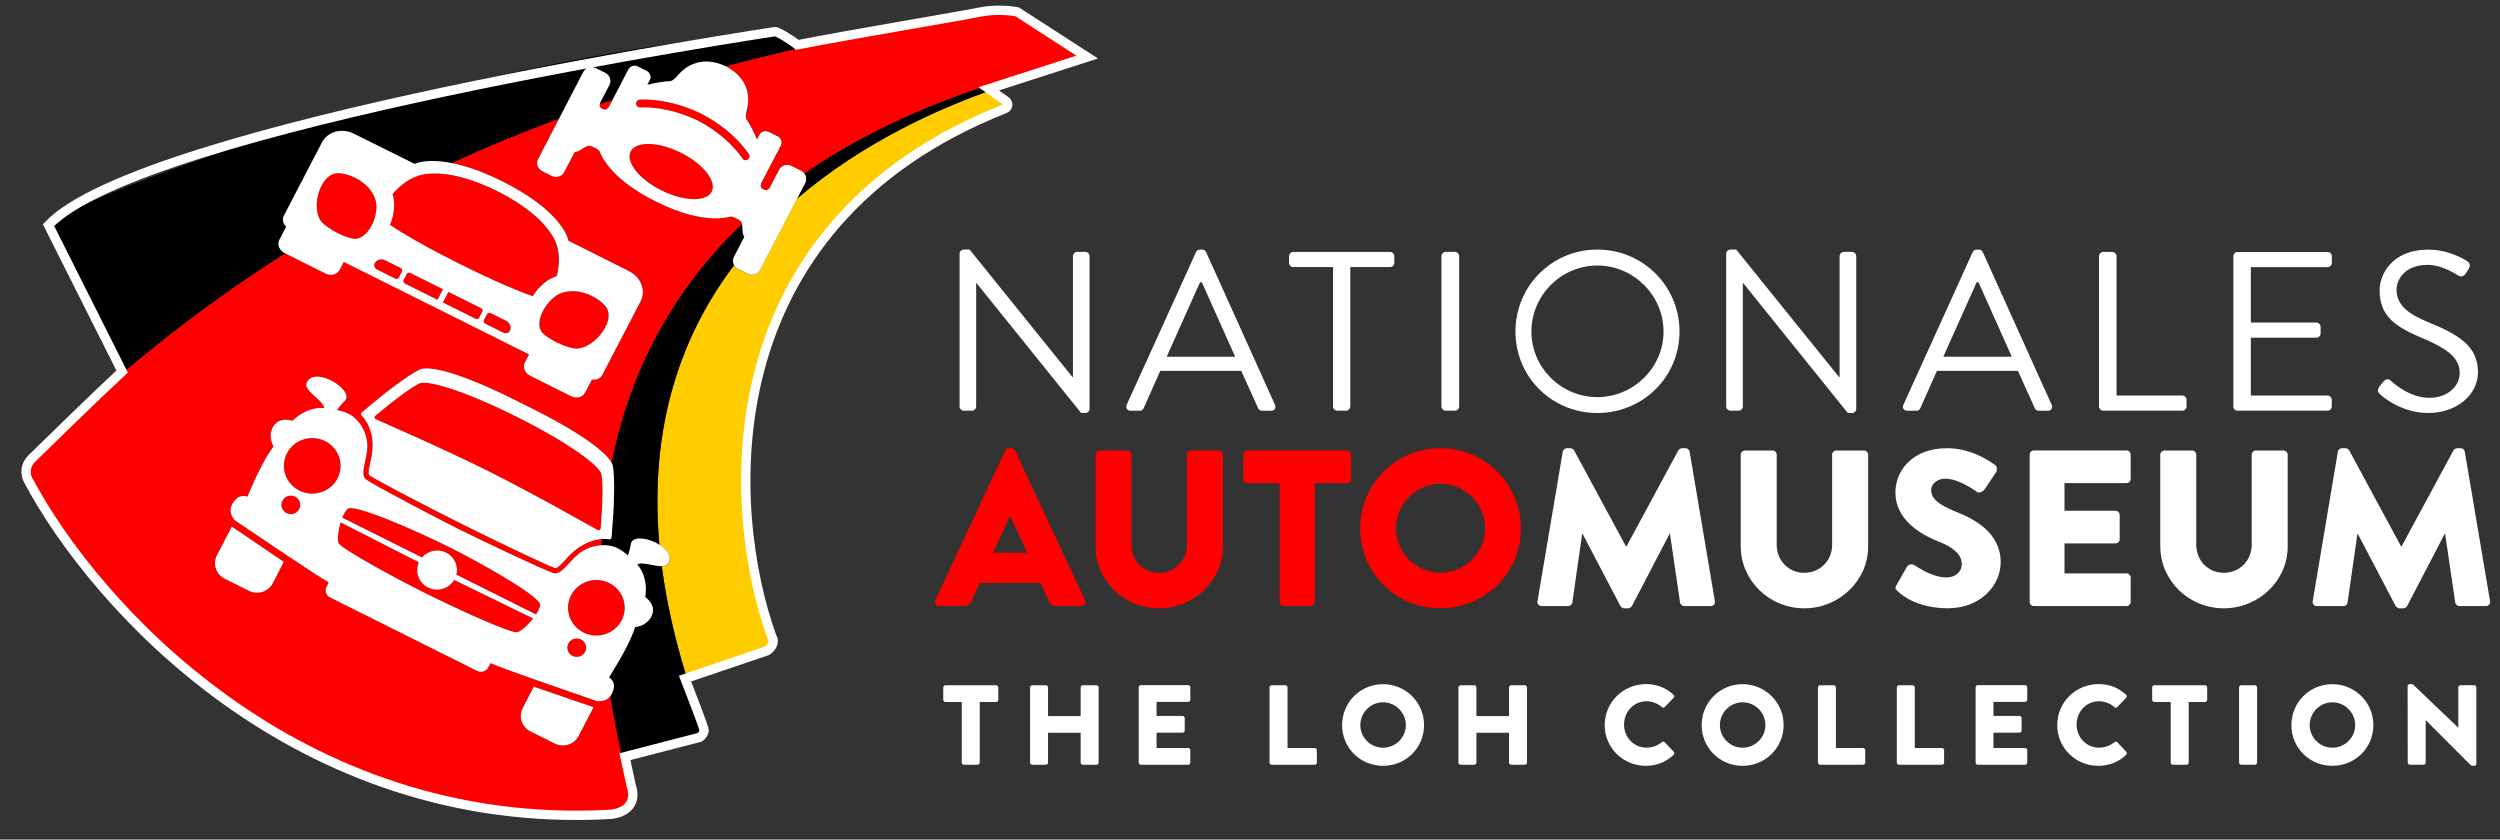 <svg width="268" height="90" viewBox="0 0 268 90" fill="none" xmlns="http://www.w3.org/2000/svg">
<rect x="0" y="0" width="268" height="90" fill="#333333" stroke="none"/>
<path d="M258.109 81.747C258.109 81.87 258.22 81.98 258.343 81.98H259.801C259.938 81.98 260.036 81.87 260.036 81.747V77.208H260.049L264.878 82.038C264.904 82.064 265.002 82.097 265.034 82.097H265.23C265.353 82.097 265.464 81.999 265.464 81.876V73.686C265.464 73.563 265.353 73.453 265.23 73.453H263.765C263.629 73.453 263.531 73.563 263.531 73.686V78.005H263.518L258.636 73.337H258.33C258.207 73.337 258.096 73.434 258.096 73.557L258.109 81.747ZM247.597 77.733C247.597 76.393 248.697 75.286 250.032 75.286C251.379 75.286 252.479 76.393 252.479 77.733C252.479 79.06 251.379 80.154 250.032 80.154C248.697 80.154 247.597 79.06 247.597 77.733ZM245.638 77.733C245.638 80.167 247.584 82.097 250.025 82.097C252.473 82.097 254.425 80.161 254.425 77.733C254.425 75.299 252.466 73.343 250.025 73.343C247.584 73.343 245.638 75.299 245.638 77.733ZM240.028 81.747C240.028 81.87 240.138 81.98 240.262 81.98H241.727C241.85 81.98 241.961 81.87 241.961 81.747V73.693C241.961 73.57 241.85 73.46 241.727 73.46H240.262C240.138 73.46 240.028 73.57 240.028 73.693V81.747ZM232.686 81.747C232.686 81.87 232.796 81.98 232.92 81.98H234.391C234.515 81.98 234.625 81.87 234.625 81.747V75.253H236.376C236.513 75.253 236.611 75.143 236.611 75.02V73.693C236.611 73.57 236.513 73.46 236.376 73.46H230.948C230.811 73.46 230.714 73.57 230.714 73.693V75.02C230.714 75.143 230.811 75.253 230.948 75.253H232.699V81.747H232.686ZM220.534 77.733C220.534 80.167 222.506 82.097 224.947 82.097C226.034 82.097 227.088 81.721 227.921 80.918C228.006 80.834 228.019 80.672 227.934 80.588L226.978 79.578C226.906 79.494 226.743 79.494 226.659 79.565C226.216 79.941 225.598 80.148 225.018 80.148C223.639 80.148 222.61 79.028 222.61 77.681C222.61 76.315 223.626 75.175 225.005 75.175C225.604 75.175 226.203 75.396 226.659 75.797C226.743 75.881 226.88 75.881 226.965 75.797L227.921 74.813C228.019 74.716 228.019 74.567 227.908 74.47C227.075 73.719 226.171 73.337 224.947 73.337C222.5 73.343 220.534 75.299 220.534 77.733ZM211.786 81.747C211.786 81.87 211.884 81.98 212.02 81.98H217.084C217.221 81.98 217.319 81.87 217.319 81.747V80.42C217.319 80.297 217.221 80.187 217.084 80.187H213.7V78.542H216.485C216.609 78.542 216.72 78.445 216.72 78.309V76.982C216.72 76.859 216.609 76.749 216.485 76.749H213.7V75.24H217.084C217.221 75.24 217.319 75.13 217.319 75.007V73.68C217.319 73.557 217.221 73.447 217.084 73.447H212.02C211.884 73.447 211.786 73.557 211.786 73.68V81.747ZM203.338 81.747C203.338 81.87 203.435 81.98 203.572 81.98H208.174C208.31 81.98 208.408 81.87 208.408 81.747V80.42C208.408 80.297 208.31 80.187 208.174 80.187H205.264V73.693C205.264 73.57 205.154 73.46 205.03 73.46H203.572C203.435 73.46 203.338 73.57 203.338 73.693V81.747ZM194.889 81.747C194.889 81.87 194.987 81.98 195.124 81.98H199.719C199.855 81.98 199.953 81.87 199.953 81.747V80.42C199.953 80.297 199.855 80.187 199.719 80.187H196.809V73.693C196.809 73.57 196.699 73.46 196.575 73.46H195.117C194.98 73.46 194.883 73.57 194.883 73.693V81.747H194.889ZM184.371 77.733C184.371 76.393 185.471 75.286 186.805 75.286C188.153 75.286 189.253 76.393 189.253 77.733C189.253 79.06 188.153 80.154 186.805 80.154C185.471 80.154 184.371 79.06 184.371 77.733ZM182.418 77.733C182.418 80.167 184.365 82.097 186.805 82.097C189.246 82.097 191.205 80.161 191.205 77.733C191.205 75.299 189.246 73.343 186.805 73.343C184.365 73.343 182.418 75.299 182.418 77.733ZM172.024 77.733C172.024 80.167 173.99 82.097 176.437 82.097C177.524 82.097 178.578 81.721 179.411 80.918C179.496 80.834 179.509 80.672 179.424 80.588L178.468 79.578C178.396 79.494 178.233 79.494 178.149 79.565C177.706 79.941 177.081 80.148 176.508 80.148C175.129 80.148 174.1 79.028 174.1 77.681C174.1 76.315 175.116 75.175 176.495 75.175C177.094 75.175 177.693 75.396 178.149 75.797C178.233 75.881 178.37 75.881 178.455 75.797L179.405 74.813C179.503 74.716 179.503 74.567 179.392 74.47C178.559 73.719 177.654 73.337 176.43 73.337C173.99 73.343 172.024 75.299 172.024 77.733ZM156.344 81.747C156.344 81.87 156.455 81.98 156.579 81.98H158.037C158.173 81.98 158.271 81.87 158.271 81.747V78.549H161.766V81.747C161.766 81.87 161.864 81.98 162 81.98H163.458C163.582 81.98 163.693 81.87 163.693 81.747V73.693C163.693 73.57 163.582 73.46 163.458 73.46H162C161.864 73.46 161.766 73.57 161.766 73.693V76.762H158.271V73.693C158.271 73.57 158.173 73.46 158.037 73.46H156.579C156.455 73.46 156.344 73.57 156.344 73.693V81.747ZM145.826 77.733C145.826 76.393 146.926 75.286 148.26 75.286C149.608 75.286 150.708 76.393 150.708 77.733C150.708 79.06 149.608 80.154 148.26 80.154C146.926 80.154 145.826 79.06 145.826 77.733ZM143.873 77.733C143.873 80.167 145.82 82.097 148.26 82.097C150.708 82.097 152.66 80.161 152.66 77.733C152.66 75.299 150.701 73.343 148.26 73.343C145.813 73.343 143.873 75.299 143.873 77.733ZM136.095 81.747C136.095 81.87 136.193 81.98 136.33 81.98H140.931C141.068 81.98 141.166 81.87 141.166 81.747V80.42C141.166 80.297 141.068 80.187 140.931 80.187H138.022V73.693C138.022 73.57 137.911 73.46 137.788 73.46H136.33C136.193 73.46 136.095 73.57 136.095 73.693V81.747ZM122.069 81.747C122.069 81.87 122.167 81.98 122.303 81.98H127.367C127.504 81.98 127.601 81.87 127.601 81.747V80.42C127.601 80.297 127.504 80.187 127.367 80.187H123.983V78.542H126.768C126.892 78.542 127.003 78.445 127.003 78.309V76.982C127.003 76.859 126.892 76.749 126.768 76.749H123.983V75.24H127.367C127.504 75.24 127.601 75.13 127.601 75.007V73.68C127.601 73.557 127.504 73.447 127.367 73.447H122.303C122.167 73.447 122.069 73.557 122.069 73.68V81.747ZM110.425 81.747C110.425 81.87 110.535 81.98 110.659 81.98H112.117C112.254 81.98 112.351 81.87 112.351 81.747V78.549H115.847V81.747C115.847 81.87 115.944 81.98 116.081 81.98H117.539C117.663 81.98 117.773 81.87 117.773 81.747V73.693C117.773 73.57 117.663 73.46 117.539 73.46H116.081C115.944 73.46 115.847 73.57 115.847 73.693V76.762H112.351V73.693C112.351 73.57 112.254 73.46 112.117 73.46H110.659C110.535 73.46 110.425 73.57 110.425 73.693V81.747ZM103.089 81.747C103.089 81.87 103.2 81.98 103.324 81.98H104.795C104.918 81.98 105.029 81.87 105.029 81.747V75.253H106.78C106.917 75.253 107.014 75.143 107.014 75.02V73.693C107.014 73.57 106.917 73.46 106.78 73.46H101.352C101.215 73.46 101.117 73.57 101.117 73.693V75.02C101.117 75.143 101.215 75.253 101.352 75.253H103.102V81.747H103.089Z" fill="white"/>
<path d="M247.923 64.448C247.877 64.758 248.092 64.972 248.378 64.972H251.203C251.444 64.972 251.633 64.784 251.659 64.59L252.713 57.229H252.759L256.807 64.953C256.879 65.095 257.074 65.212 257.217 65.212H257.647C257.764 65.212 257.985 65.095 258.05 64.953L262.073 57.229H262.118L263.199 64.59C263.225 64.778 263.44 64.972 263.655 64.972H266.479C266.766 64.972 266.981 64.758 266.935 64.448L264.227 48.43C264.201 48.216 263.987 48.048 263.798 48.048H263.414C263.297 48.048 263.075 48.145 263.004 48.288L257.445 58.582H257.4L251.841 48.288C251.77 48.145 251.555 48.048 251.431 48.048H251.047C250.858 48.048 250.637 48.216 250.617 48.43L247.923 64.448ZM231.586 58.588C231.586 62.214 234.625 65.212 238.387 65.212C242.176 65.212 245.241 62.208 245.241 58.588V48.747C245.241 48.508 245.026 48.294 244.786 48.294H241.837C241.577 48.294 241.381 48.508 241.381 48.747V58.401C241.381 60.071 240.112 61.405 238.387 61.405C236.689 61.405 235.439 60.071 235.439 58.401V48.747C235.439 48.508 235.25 48.294 234.983 48.294H232.035C231.794 48.294 231.579 48.508 231.579 48.747V58.588H231.586ZM217.579 64.519C217.579 64.758 217.774 64.972 218.034 64.972H227.954C228.214 64.972 228.409 64.758 228.409 64.519V61.923C228.409 61.683 228.221 61.469 227.954 61.469H221.315V58.252H226.776C227.017 58.252 227.231 58.064 227.231 57.798V55.202C227.231 54.963 227.017 54.749 226.776 54.749H221.315V51.79H227.954C228.214 51.79 228.409 51.577 228.409 51.337V48.741C228.409 48.501 228.221 48.288 227.954 48.288H218.034C217.774 48.288 217.579 48.501 217.579 48.741V64.519ZM203.429 63.373C203.982 63.923 205.707 65.205 208.818 65.205C212.339 65.205 214.474 62.725 214.474 60.272C214.474 57.028 211.506 55.578 209.632 54.84C207.738 54.076 207.022 53.409 207.022 52.528C207.022 51.887 207.666 51.311 208.532 51.311C209.996 51.311 211.74 52.619 211.955 52.742C212.17 52.91 212.6 52.697 212.769 52.431L213.992 50.599C214.09 50.431 214.136 50.003 213.849 49.835C213.133 49.31 211.213 48.048 208.72 48.048C205.03 48.048 203.188 50.431 203.188 52.794C203.188 55.655 205.772 57.248 207.835 58.064C209.462 58.705 210.302 59.469 210.302 60.472C210.302 61.307 209.606 61.903 208.649 61.903C207.067 61.903 205.342 60.641 205.245 60.595C205.075 60.479 204.62 60.427 204.431 60.738L203.305 62.719C203.116 63.043 203.188 63.14 203.429 63.373ZM186.61 58.588C186.61 62.214 189.65 65.212 193.412 65.212C197.2 65.212 200.265 62.208 200.265 58.588V48.747C200.265 48.508 200.051 48.294 199.81 48.294H196.861C196.601 48.294 196.406 48.508 196.406 48.747V58.401C196.406 60.071 195.137 61.405 193.412 61.405C191.713 61.405 190.463 60.071 190.463 58.401V48.747C190.463 48.508 190.274 48.294 190.008 48.294H187.059C186.818 48.294 186.604 48.508 186.604 48.747V58.588H186.61ZM164.819 64.448C164.773 64.758 164.988 64.972 165.274 64.972H168.099C168.34 64.972 168.529 64.784 168.555 64.59L169.609 57.229H169.655L173.703 64.953C173.775 65.095 173.963 65.212 174.113 65.212H174.543C174.66 65.212 174.881 65.095 174.953 64.953L178.975 57.229H179.021L180.101 64.59C180.127 64.778 180.342 64.972 180.557 64.972H183.382C183.668 64.972 183.883 64.758 183.837 64.448L181.13 48.43C181.104 48.216 180.889 48.048 180.7 48.048H180.316C180.199 48.048 179.984 48.145 179.912 48.288L174.354 58.582H174.308L168.75 48.288C168.678 48.145 168.464 48.048 168.34 48.048H167.956C167.767 48.048 167.546 48.216 167.526 48.43L164.819 64.448Z" fill="white"/>
<path d="M149.645 56.653C149.645 54.031 151.8 51.862 154.416 51.862C157.052 51.862 159.207 54.031 159.207 56.653C159.207 59.249 157.052 61.398 154.416 61.398C151.806 61.398 149.645 59.255 149.645 56.653ZM145.812 56.653C145.812 61.418 149.619 65.205 154.41 65.205C159.2 65.205 163.034 61.418 163.034 56.653C163.034 51.888 159.2 48.048 154.41 48.048C149.619 48.048 145.812 51.888 145.812 56.653ZM137.168 64.519C137.168 64.759 137.383 64.972 137.624 64.972H140.501C140.741 64.972 140.956 64.759 140.956 64.519V51.79H144.38C144.64 51.79 144.835 51.577 144.835 51.337V48.741C144.835 48.501 144.64 48.288 144.38 48.288H133.744C133.484 48.288 133.289 48.501 133.289 48.741V51.337C133.289 51.577 133.478 51.79 133.744 51.79H137.168V64.519ZM117.44 58.589C117.44 62.214 120.48 65.212 124.242 65.212C128.03 65.212 131.095 62.208 131.095 58.589V48.748C131.095 48.508 130.881 48.294 130.64 48.294H127.691C127.431 48.294 127.236 48.508 127.236 48.748V58.401C127.236 60.071 125.966 61.405 124.242 61.405C122.543 61.405 121.293 60.071 121.293 58.401V48.748C121.293 48.508 121.104 48.294 120.837 48.294H117.889C117.648 48.294 117.433 48.508 117.433 48.748V58.589H117.44ZM106.473 59.255L108.269 55.325H108.295L110.118 59.255H106.473ZM100.673 64.972H103.309C103.791 64.972 104.051 64.687 104.175 64.403L105.034 62.493H111.549L112.409 64.377C112.623 64.83 112.819 64.972 113.248 64.972H115.91C116.268 64.972 116.464 64.662 116.314 64.351L108.816 48.314C108.744 48.171 108.575 48.055 108.406 48.055H108.165C107.996 48.055 107.826 48.171 107.755 48.314L100.257 64.351C100.12 64.662 100.315 64.972 100.673 64.972Z" fill="#FF0000"/>
<path d="M255.193 42.305C255.512 42.596 257.464 44.273 260.354 44.273C263.218 44.273 265.64 42.422 265.64 39.897C265.64 37.074 263.511 35.837 260.211 34.497C258.154 33.642 256.911 32.697 256.911 31.065C256.911 30.043 257.692 28.392 260.283 28.392C261.773 28.392 263.316 29.415 263.485 29.512C263.876 29.732 264.123 29.635 264.344 29.291C264.442 29.142 264.54 28.974 264.637 28.832C264.93 28.372 264.637 28.081 264.487 28.003C264.487 28.003 262.704 26.76 260.302 26.76C256.417 26.76 255.095 29.434 255.095 31.091C255.095 33.862 256.709 34.956 259.398 36.128C262.209 37.294 263.68 38.291 263.68 39.974C263.68 41.411 262.385 42.648 260.406 42.648C258.233 42.648 256.443 40.945 256.273 40.796C255.928 40.505 255.662 40.699 255.414 41.017C255.291 41.166 255.167 41.334 255.05 41.476C254.757 41.942 254.998 42.137 255.193 42.305ZM239.409 43.568C239.409 43.813 239.604 44.027 239.871 44.027H249.504C249.771 44.027 249.966 43.807 249.966 43.568V42.862C249.966 42.616 249.771 42.402 249.504 42.402H241.29V36.2H248.307C248.554 36.2 248.769 36.005 248.769 35.74V35.034C248.769 34.788 248.547 34.575 248.307 34.575H241.29V28.637H249.511C249.778 28.637 249.973 28.417 249.973 28.178V27.472C249.973 27.226 249.778 27.012 249.511 27.012H239.878C239.611 27.012 239.416 27.233 239.416 27.472V43.568H239.409ZM225.012 43.568C225.012 43.813 225.207 44.027 225.474 44.027H233.935C234.202 44.027 234.397 43.807 234.397 43.568V42.862C234.397 42.616 234.202 42.402 233.935 42.402H226.893V27.466C226.893 27.22 226.671 27.006 226.431 27.006H225.474C225.207 27.006 225.012 27.226 225.012 27.466V43.568ZM208.323 38.239L211.897 30.256H212.092C213.289 32.911 214.467 35.585 215.665 38.239H208.323ZM204.463 44.034H205.44C205.661 44.034 205.804 43.885 205.856 43.768L207.64 39.754H216.322L218.132 43.768C218.184 43.891 218.327 44.034 218.548 44.034H219.525C219.889 44.034 220.085 43.716 219.941 43.399L212.554 27.025C212.482 26.877 212.359 26.76 212.137 26.76H211.89C211.669 26.76 211.545 26.883 211.473 27.025L204.04 43.399C203.897 43.716 204.092 44.034 204.463 44.034ZM185.048 43.568C185.048 43.813 185.269 44.027 185.51 44.027H186.369C186.636 44.027 186.831 43.807 186.831 43.568V30.334H186.857L198.085 44.273H198.527C198.775 44.273 198.99 44.079 198.99 43.833V27.459C198.99 27.213 198.768 27 198.527 27H197.668C197.401 27 197.206 27.22 197.206 27.459V40.427H197.154L186.122 26.753H185.51C185.263 26.753 185.048 26.948 185.048 27.194V43.568ZM164.168 35.539C164.168 31.668 167.35 28.463 171.236 28.463C175.128 28.463 178.331 31.674 178.331 35.539C178.331 39.404 175.128 42.57 171.236 42.57C167.35 42.57 164.168 39.411 164.168 35.539ZM162.456 35.539C162.456 40.408 166.348 44.273 171.236 44.273C176.131 44.273 180.043 40.401 180.043 35.539C180.043 30.677 176.131 26.753 171.236 26.753C166.348 26.76 162.456 30.677 162.456 35.539ZM154.522 43.568C154.522 43.813 154.743 44.027 154.984 44.027H155.96C156.207 44.027 156.422 43.807 156.422 43.568V27.459C156.422 27.213 156.201 27 155.96 27H154.984C154.736 27 154.522 27.22 154.522 27.459V43.568ZM142.897 43.568C142.897 43.813 143.118 44.027 143.359 44.027H144.29C144.537 44.027 144.752 43.807 144.752 43.568V28.631H149.009C149.275 28.631 149.471 28.411 149.471 28.171V27.466C149.471 27.22 149.275 27.006 149.009 27.006H138.647C138.38 27.006 138.185 27.226 138.185 27.466V28.171C138.185 28.417 138.38 28.631 138.647 28.631H142.903V43.568H142.897ZM125.069 38.239L128.643 30.256H128.838C130.036 32.911 131.207 35.585 132.411 38.239H125.069ZM121.203 44.034H122.179C122.401 44.034 122.544 43.885 122.596 43.768L124.379 39.754H133.062L134.872 43.768C134.924 43.891 135.067 44.034 135.288 44.034H136.264C136.629 44.034 136.824 43.716 136.681 43.399L129.294 27.025C129.222 26.877 129.098 26.76 128.877 26.76H128.63C128.408 26.76 128.285 26.883 128.213 27.025L120.78 43.399C120.643 43.716 120.839 44.034 121.203 44.034ZM102.861 43.568C102.861 43.813 103.083 44.027 103.323 44.027H104.183C104.449 44.027 104.645 43.807 104.645 43.568V30.334H104.671L115.898 44.273H116.341C116.588 44.273 116.803 44.079 116.803 43.833V27.459C116.803 27.213 116.582 27 116.341 27H115.482C115.215 27 115.02 27.22 115.02 27.459V40.427H114.974L103.942 26.753H103.33C103.083 26.753 102.868 26.948 102.868 27.194V43.568H102.861Z" fill="white"/>
<path d="M62.506 7.719C62.753 7.24 63.352 7.052 63.84 7.292L64.869 7.803C65.357 8.049 65.552 8.632 65.305 9.111L64.341 10.963C64.309 11.04 64.283 11.111 64.27 11.183C64.725 11.027 65.181 10.872 65.637 10.717L67.342 7.434C67.531 7.071 67.98 6.929 68.351 7.11L69.308 7.589C69.679 7.777 69.822 8.217 69.633 8.58L69.373 9.085C70.102 8.891 70.954 8.735 71.807 8.69C72.094 8.677 72.393 8.36 72.686 8.017C73.337 7.266 75.055 5.803 77.802 7.104C80.639 6.353 83.451 5.667 86.25 5.039L84.271 3.847C83.738 3.53 83.145 3.388 82.54 3.433C66.847 4.644 32.767 11.176 6.127 23.173C5.417 23.491 5.099 24.429 5.43 25.213C7.272 29.531 10.332 35.28 13.339 39.838C19.04 35.008 24.801 30.82 30.58 27.168L30.489 27.123C29.93 26.844 29.682 26.203 29.949 25.692L30.672 24.306C30.34 23.989 30.223 23.51 30.431 23.108L34.512 15.262C35.111 14.109 36.634 13.688 37.916 14.329L44.444 17.573C44.444 17.573 45.661 16.945 48.441 17.489C52.268 15.728 56.088 14.161 59.896 12.749L62.506 7.719Z" fill="black"/>
<path d="M107.958 10.963L105.966 9.765C100.994 11.559 92.727 15.048 85.418 21.322L81.467 28.923C81.22 29.402 80.621 29.59 80.133 29.35L79.105 28.839C78.922 28.748 78.779 28.612 78.688 28.444C73.188 35.721 69.53 45.458 70.695 58.414C71.489 58.912 72.043 59.624 71.698 60.337C71.561 60.615 71.287 60.706 70.949 60.712C71.431 64.435 72.303 68.41 73.624 72.651C76.768 71.764 79.723 70.793 81.994 69.821C82.645 69.543 82.997 68.734 82.782 67.983C71.899 29.518 96.535 16.039 107.893 11.817C108.238 11.681 108.27 11.157 107.958 10.963Z" fill="#FFCC00"/>
<path d="M75.115 77.047L75.122 77.04C72.928 71.11 71.588 65.678 70.937 60.699C70.253 60.712 69.296 60.362 68.633 60.414C68.522 60.42 68.418 60.466 68.307 60.518C68.834 61.146 69.42 62.194 69.166 64.001C69.615 64.357 70.013 64.842 69.993 65.406C69.96 66.183 69.524 66.61 68.991 66.953C68.717 67.128 68.079 67.244 68.079 67.244C67.585 68.766 66.524 70.644 65.287 72.618C65.476 72.754 65.632 72.929 65.73 73.149C65.886 73.512 65.801 73.868 65.658 74.217C65.593 74.379 65.508 74.515 65.417 74.632C65.756 76.794 66.172 78.983 66.674 81.21C69.459 80.925 72.408 80.096 74.439 79.313C74.465 79.306 74.49 79.293 74.51 79.287C75.161 79.028 75.512 78.277 75.298 77.578C75.252 77.396 75.18 77.222 75.115 77.047Z" fill="black"/>
<path d="M86.304 19.606L85.412 21.315C92.734 15.028 101.033 11.532 105.999 9.745L105.264 9.338C97.844 11.824 91.517 14.931 86.219 18.596C86.434 18.881 86.48 19.269 86.304 19.606Z" fill="black"/>
<path d="M78.681 28.437C78.525 28.165 78.505 27.822 78.661 27.524L79.768 25.401C79.514 25.044 79.605 24.436 79.527 24.034C72.087 31.13 67.531 39.754 65.552 49.602C65.65 49.776 65.689 49.913 65.702 49.997C65.819 50.78 65.845 51.855 65.819 53.027C65.806 54.561 65.67 56.199 65.546 57.611C65.533 57.733 65.429 57.818 65.305 57.805C65.149 57.785 64.934 57.772 64.706 57.772C64.635 57.772 64.563 57.785 64.492 57.792C64.478 58.012 64.472 58.239 64.459 58.465C65.051 58.433 65.631 58.517 66.112 58.75C66.704 59.035 66.926 59.242 67.297 59.553C67.414 59.274 67.531 58.892 67.616 58.342C67.759 57.403 69.49 57.675 70.681 58.42C69.529 45.452 73.181 35.714 78.681 28.437Z" fill="black"/>
<path d="M55.393 44.681C49.457 41.716 45.695 40.726 44.947 41.108C44.465 41.36 43.912 41.71 43.333 42.124C42.239 42.927 41.087 43.859 40.221 44.578C40.104 44.675 40.124 44.863 40.261 44.928C40.703 45.148 47.381 48.029 52.36 50.508C57.333 52.995 63.64 56.601 64.076 56.821C64.213 56.892 64.382 56.801 64.389 56.646C64.473 55.539 64.564 54.076 64.584 52.736C64.584 52.036 64.551 51.389 64.473 50.858C64.356 50.042 61.33 47.647 55.393 44.681Z" fill="#FF0000"/>
<path d="M60.925 68.979C60.672 69.472 60.867 70.067 61.368 70.313C61.869 70.566 62.475 70.371 62.728 69.879C62.982 69.394 62.787 68.792 62.286 68.546C61.791 68.3 61.179 68.487 60.925 68.979Z" fill="#FF0000"/>
<path d="M66.64 66.506C67.401 65.043 66.809 63.25 65.312 62.499C63.815 61.754 61.986 62.337 61.225 63.8C60.463 65.263 61.055 67.056 62.552 67.808C64.049 68.559 65.878 67.976 66.64 66.506Z" fill="#FF0000"/>
<path d="M45.565 63.58C49.022 65.309 54.508 67.795 55.394 67.788C55.673 67.788 56.513 67.109 57.151 66.299L48.683 62.169C48.11 63.114 46.887 63.483 45.878 62.971C44.869 62.467 44.446 61.282 44.895 60.272L36.505 55.986C36.212 56.97 36.147 58.038 36.31 58.258C36.831 58.964 42.109 61.858 45.565 63.58Z" fill="#FF0000"/>
<path d="M31.642 53.24C31.141 52.994 30.536 53.188 30.282 53.674C30.028 54.166 30.23 54.762 30.724 55.008C31.226 55.254 31.831 55.06 32.085 54.574C32.339 54.082 32.137 53.486 31.642 53.24Z" fill="#FF0000"/>
<path d="M57.911 64.875C58.067 64.046 51.884 60.511 48.135 58.64C44.385 56.769 37.838 53.94 37.245 54.555C37.024 54.788 36.835 55.125 36.685 55.494L45.225 59.76C45.85 59.035 46.924 58.795 47.822 59.242C48.727 59.696 49.156 60.686 48.929 61.605L57.468 65.872C57.683 65.535 57.852 65.192 57.911 64.875Z" fill="#FF0000"/>
<path d="M36.179 51.292C36.941 49.828 36.348 48.035 34.851 47.284C33.354 46.539 31.525 47.122 30.764 48.585C30.002 50.048 30.594 51.842 32.092 52.593C33.589 53.344 35.417 52.761 36.179 51.292Z" fill="#FF0000"/>
<path d="M40.143 28.314C40.084 28.534 40.188 28.787 40.423 28.903L40.774 29.078L42.33 29.855C42.369 29.874 42.414 29.887 42.454 29.894C42.577 29.907 42.701 29.848 42.76 29.738L43.078 29.13C43.157 28.981 43.085 28.8 42.922 28.722L41.301 27.913C41.093 27.809 40.865 27.79 40.664 27.841C40.449 27.893 40.267 28.023 40.163 28.223C40.15 28.256 40.15 28.288 40.143 28.314Z" fill="#FF0000"/>
<path d="M43.879 29.221C43.769 29.207 43.658 29.259 43.606 29.356L43.547 29.466L43.261 30.023C43.196 30.153 43.254 30.315 43.398 30.386L46.899 32.134L47.492 30.994L43.99 29.246C43.957 29.233 43.918 29.227 43.879 29.221Z" fill="#FF0000"/>
<path d="M35.184 24.384C35.425 24.552 35.691 24.714 35.965 24.863C35.978 24.87 35.997 24.883 36.01 24.889C36.277 25.032 36.544 25.154 36.804 25.265C36.831 25.277 36.856 25.284 36.883 25.297C36.987 25.342 37.097 25.381 37.195 25.413C37.215 25.42 37.24 25.426 37.26 25.433C37.377 25.472 37.488 25.504 37.592 25.53C37.611 25.537 37.631 25.537 37.651 25.543C37.735 25.562 37.813 25.575 37.885 25.588C37.911 25.588 37.93 25.595 37.95 25.595C38.035 25.601 38.113 25.608 38.178 25.601C38.926 25.511 39.538 24.831 39.929 24.002C39.961 23.937 39.987 23.873 40.013 23.808C40.033 23.769 40.046 23.73 40.065 23.691C40.352 22.947 40.449 22.137 40.3 21.574C40.3 21.561 40.293 21.555 40.287 21.542C39.733 19.535 37.468 18.576 36.245 18.564C34.396 18.544 33.387 21.904 34.273 23.503C34.429 23.782 34.767 24.093 35.184 24.384Z" fill="#FF0000"/>
<path d="M57.841 34.394C57.776 34.795 57.821 35.177 58.003 35.501C58.4 36.206 60.932 37.508 62.032 37.365C63.874 37.126 66.055 34.348 64.948 32.898C64.219 31.933 62.071 30.69 60.08 31.454C59.891 31.525 59.696 31.642 59.5 31.784C58.726 32.361 57.984 33.422 57.841 34.394Z" fill="#FF0000"/>
<path d="M54.248 34.374L52.627 33.565C52.595 33.552 52.562 33.545 52.53 33.539C52.523 33.539 52.51 33.532 52.504 33.532C52.471 33.526 52.438 33.532 52.406 33.539C52.321 33.558 52.243 33.603 52.198 33.681L51.885 34.283L51.879 34.296C51.82 34.413 51.853 34.549 51.95 34.639C51.976 34.665 52.002 34.685 52.035 34.704L53.63 35.501L53.942 35.656C54.098 35.734 54.261 35.727 54.404 35.669C54.508 35.63 54.599 35.559 54.651 35.455C54.684 35.397 54.691 35.332 54.704 35.267C54.749 35.06 54.697 34.853 54.573 34.672C54.502 34.562 54.398 34.452 54.248 34.374Z" fill="#FF0000"/>
<path d="M41.783 24.086C41.783 24.086 43.026 24.986 46.112 26.657C47.003 27.142 48.045 27.679 49.262 28.294C50.733 29.026 51.976 29.615 53.017 30.081C55.829 31.35 57.131 31.752 57.131 31.752C57.131 31.752 57.489 30.956 58.66 30.094C58.739 30.036 58.83 29.984 58.921 29.933C59.025 29.874 59.129 29.823 59.227 29.777C59.461 29.667 59.656 29.589 59.656 29.589C59.656 29.589 59.754 29.285 59.826 28.812C59.962 27.925 60.001 26.443 59.149 25.174C58.739 24.565 57.86 23.244 55.334 21.639C55.263 21.593 55.185 21.548 55.113 21.503C54.983 21.425 54.859 21.348 54.723 21.263C54.293 21.011 53.825 20.752 53.31 20.486C53.05 20.363 52.803 20.24 52.555 20.13C52.484 20.098 52.419 20.072 52.353 20.04C52.184 19.962 52.015 19.891 51.846 19.82C51.768 19.787 51.696 19.761 51.618 19.729C51.468 19.671 51.319 19.606 51.182 19.554C51.11 19.528 51.045 19.502 50.974 19.476C50.83 19.425 50.694 19.373 50.557 19.328C50.492 19.302 50.427 19.289 50.362 19.263C50.232 19.217 50.095 19.179 49.971 19.14C49.913 19.12 49.861 19.107 49.802 19.094C49.678 19.056 49.548 19.023 49.425 18.991C49.373 18.978 49.327 18.965 49.275 18.952C49.158 18.92 49.034 18.894 48.923 18.868C48.878 18.855 48.832 18.848 48.787 18.842C48.676 18.816 48.565 18.797 48.461 18.777C48.422 18.771 48.383 18.764 48.344 18.758C48.24 18.738 48.129 18.719 48.032 18.706C47.999 18.7 47.967 18.7 47.934 18.693C47.83 18.68 47.732 18.667 47.641 18.654C47.609 18.648 47.583 18.648 47.556 18.648C47.465 18.641 47.374 18.628 47.29 18.622C47.264 18.622 47.238 18.622 47.212 18.615C47.127 18.609 47.049 18.602 46.971 18.602C46.945 18.602 46.925 18.602 46.906 18.602C46.828 18.602 46.756 18.596 46.684 18.596C46.665 18.596 46.645 18.596 46.626 18.596C46.554 18.596 46.489 18.596 46.431 18.596C46.417 18.596 46.411 18.596 46.398 18.596C46.268 18.596 46.157 18.602 46.059 18.609C46.047 18.609 46.033 18.609 46.027 18.609C43.645 18.719 42.083 20.804 42.083 20.804C42.083 20.804 42.258 21.464 42.258 21.891C42.252 22.338 42.2 22.714 42.141 23.024C41.992 23.717 41.783 24.086 41.783 24.086Z" fill="#FF0000"/>
<path d="M48.891 33.131L50.974 34.167C51.006 34.186 51.045 34.193 51.084 34.199C51.182 34.212 51.273 34.167 51.332 34.096C51.338 34.083 51.351 34.076 51.358 34.063L51.703 33.396C51.755 33.293 51.722 33.17 51.638 33.086C51.618 33.066 51.592 33.047 51.566 33.034L50.212 32.361L48.064 31.286L47.986 31.441L47.478 32.419L48.891 33.131Z" fill="#FF0000"/>
<path d="M64.569 11.681C64.901 11.85 65.064 11.694 65.266 11.461L65.643 10.736C65.187 10.885 64.732 11.034 64.276 11.189C64.244 11.377 64.296 11.546 64.569 11.681Z" fill="#FF0000"/>
<path d="M67.61 16.226C67.031 17.34 68.508 19.211 70.904 20.409C73.299 21.607 75.714 21.671 76.286 20.558C76.866 19.444 75.395 17.573 72.999 16.375C70.604 15.178 68.189 15.113 67.61 16.226Z" fill="#FF0000"/>
<path d="M75.356 12.283C75.343 12.277 75.336 12.264 75.323 12.257C75.271 12.231 75.226 12.212 75.174 12.186C75.121 12.16 75.076 12.134 75.03 12.108C75.017 12.102 75.004 12.102 74.985 12.095C71.509 10.464 68.684 10.678 68.567 10.684C68.333 10.704 68.164 10.904 68.183 11.131C68.196 11.28 68.287 11.403 68.411 11.467C68.476 11.5 68.554 11.519 68.639 11.513C68.665 11.513 71.457 11.306 74.79 12.924C78.083 14.614 79.554 16.951 79.567 16.971C79.613 17.042 79.671 17.094 79.736 17.126C79.86 17.191 80.016 17.191 80.146 17.113C80.348 16.997 80.413 16.744 80.29 16.543C80.231 16.446 78.747 14.083 75.356 12.283Z" fill="#FF0000"/>
<path d="M116.055 5.505L109.175 1.361C108.57 0.992 107.873 0.856 107.196 0.979C97.759 2.604 87.898 4.456 77.822 7.117C80.51 8.528 80.309 10.755 80.074 11.707C79.964 12.141 79.879 12.562 80.035 12.801C80.497 13.507 80.868 14.271 81.142 14.964L81.402 14.459C81.591 14.096 82.04 13.954 82.411 14.135L83.368 14.614C83.739 14.795 83.882 15.242 83.693 15.605L81.604 19.619C81.532 19.917 81.5 20.137 81.832 20.299C82.209 20.486 82.391 20.312 82.548 20.059L83.511 18.207C83.758 17.728 84.357 17.541 84.845 17.78L85.874 18.292C86.017 18.363 86.134 18.466 86.225 18.589C93.912 13.28 103.747 9.137 115.944 6.359C116.315 6.275 116.393 5.712 116.055 5.505Z" fill="#FF0000"/>
<path d="M65.423 74.632C65.097 75.053 64.609 75.221 64.004 75.176C63.991 75.176 53.98 71.738 52.581 71.103L52.34 71.563C52.119 71.99 51.592 72.159 51.156 71.938L43.273 68.002L35.391 64.066C34.955 63.845 34.786 63.328 35.007 62.907L35.248 62.447C33.901 61.709 25.179 55.791 25.173 55.785C24.658 55.202 24.561 54.568 24.984 53.901C25.192 53.577 25.433 53.305 25.823 53.215C26.058 53.163 26.292 53.189 26.52 53.253C27.425 51.11 28.349 49.168 29.319 47.88C29.319 47.88 29.039 47.303 29.026 46.986C28.993 46.365 29.084 45.769 29.709 45.283C30.158 44.934 30.79 44.966 31.356 45.115C32.697 43.852 33.907 43.697 34.74 43.749C34.721 43.639 34.695 43.529 34.636 43.432C34.116 42.596 32.469 41.774 32.918 40.959C33.862 39.23 38.112 41.897 36.953 43.004C36.55 43.393 36.303 43.71 36.14 43.969C36.615 44.086 36.914 44.137 37.5 44.442C38.516 44.973 39.258 46.203 39.375 47.491C39.44 48.158 39.284 48.877 39.147 49.505C38.958 50.379 38.809 51.072 39.271 51.421C40.078 52.03 46.918 55.597 49.151 56.724C51.397 57.831 58.361 61.159 59.337 61.443C59.897 61.605 60.379 61.081 60.99 60.42C61.433 59.941 61.928 59.398 62.52 59.054C63.119 58.705 63.802 58.511 64.473 58.472C64.486 58.252 64.492 58.025 64.505 57.798C63.744 57.85 62.989 58.109 62.247 58.562C61.596 58.957 61.056 59.527 60.587 60.032C60.183 60.472 59.734 60.964 59.506 60.9C58.934 60.731 54.397 58.614 49.45 56.141C44.51 53.674 40.091 51.318 39.616 50.961C39.427 50.819 39.57 50.172 39.694 49.595C39.837 48.928 39.987 48.164 39.934 47.413C39.869 46.481 39.609 45.665 39.127 44.992C38.997 44.804 38.854 44.642 38.75 44.532C38.665 44.442 38.672 44.306 38.763 44.228C39.863 43.302 41.132 42.227 42.388 41.315C43.345 40.602 44.25 39.994 44.959 39.625C45.415 39.392 47.569 38.977 56.102 43.328C63.197 46.798 65.072 48.728 65.553 49.582C67.538 39.741 72.094 31.111 79.534 24.015C79.508 23.886 79.462 23.769 79.378 23.698C79.039 23.406 78.623 23.251 78.349 23.206C78.206 23.186 75.609 24.248 70.291 21.594C64.974 18.939 64.323 16.252 64.225 16.149C64.03 15.954 63.659 15.721 63.216 15.618C62.774 15.521 62.169 16.285 61.583 16.297L60.476 18.421C60.229 18.9 59.63 19.088 59.142 18.848L58.114 18.337C57.625 18.091 57.43 17.508 57.678 17.029L59.904 12.737C56.096 14.148 52.269 15.721 48.441 17.482C49.841 17.761 51.624 18.324 53.863 19.438C60.522 22.778 60.938 25.802 60.938 25.802L67.447 29.072C68.729 29.712 69.276 31.163 68.677 32.322L64.596 40.169C64.388 40.57 63.926 40.758 63.47 40.68L62.748 42.066C62.481 42.571 61.811 42.758 61.251 42.474L56.825 40.266C56.265 39.987 56.018 39.346 56.285 38.835L56.727 37.987L46.795 33.027L36.862 28.068L36.426 28.916C36.159 29.421 35.489 29.609 34.929 29.324L30.594 27.162C21.424 32.963 12.305 40.11 3.375 49.032C2.802 49.602 2.626 50.547 2.971 51.318C9.063 65.153 31.929 88.972 66.302 86.849C67.187 86.797 67.812 85.826 67.564 84.861C66.66 81.385 65.944 77.966 65.423 74.632ZM29.241 62.518C28.765 63.431 27.62 63.8 26.689 63.334L24.079 62.033C23.148 61.566 22.771 60.446 23.253 59.527L24.854 56.452L30.432 60.233L29.241 62.518ZM62.032 78.892C61.557 79.805 60.411 80.174 59.48 79.708L56.87 78.406C55.94 77.94 55.562 76.82 56.037 75.901L57.228 73.615L63.633 75.817L62.032 78.892Z" fill="#FF0000"/>
<path d="M62.032 37.359C60.932 37.501 58.4 36.2 58.003 35.494C57.267 34.206 58.816 31.933 60.086 31.448C62.077 30.684 64.219 31.927 64.954 32.892C66.048 34.348 63.867 37.119 62.032 37.359ZM58.66 30.095C57.489 30.956 57.131 31.752 57.131 31.752C57.131 31.752 54.696 31.001 49.268 28.288C43.84 25.576 41.789 24.086 41.789 24.086C41.789 24.086 42.239 23.329 42.258 21.898C42.265 21.471 42.089 20.81 42.089 20.81C42.089 20.81 43.651 18.726 46.033 18.616C46.951 18.57 49.177 18.467 53.33 20.493C57.443 22.597 58.66 24.43 59.168 25.18C60.476 27.136 59.676 29.602 59.676 29.602C59.676 29.602 59.012 29.836 58.66 30.095ZM53.948 35.663L52.034 34.711C51.871 34.633 51.806 34.445 51.878 34.303L52.197 33.694C52.275 33.545 52.464 33.494 52.627 33.578L54.247 34.387C54.677 34.601 54.859 35.086 54.657 35.475C54.534 35.708 54.215 35.792 53.948 35.663ZM51.357 34.07C51.292 34.199 51.123 34.245 50.98 34.173L47.478 32.425L48.07 31.286L51.572 33.034C51.715 33.105 51.78 33.267 51.709 33.397L51.357 34.07ZM46.899 32.141L43.397 30.392C43.254 30.321 43.189 30.159 43.26 30.03L43.605 29.363C43.67 29.233 43.84 29.188 43.983 29.259L47.485 31.008L46.899 32.141ZM42.766 29.738C42.688 29.887 42.499 29.939 42.336 29.855L40.423 28.897C40.156 28.761 40.039 28.463 40.169 28.217C40.37 27.829 40.878 27.693 41.308 27.906L42.928 28.716C43.091 28.793 43.156 28.981 43.085 29.123L42.766 29.738ZM38.177 25.601C37.363 25.698 34.799 24.462 34.272 23.504C33.393 21.904 34.402 18.544 36.244 18.564C37.468 18.577 39.759 19.541 40.292 21.574C40.637 22.856 39.674 25.42 38.177 25.601ZM67.447 29.078L60.938 25.809C60.938 25.809 60.522 22.791 53.863 19.444C47.192 16.129 44.452 17.573 44.452 17.573L37.923 14.329C36.641 13.688 35.118 14.109 34.519 15.262L30.438 23.109C30.23 23.51 30.347 23.983 30.679 24.306L29.956 25.692C29.696 26.203 29.937 26.838 30.497 27.123L34.916 29.331C35.476 29.609 36.153 29.428 36.413 28.923L36.849 28.075L46.782 33.034L56.714 37.993L56.272 38.842C56.011 39.353 56.252 39.987 56.812 40.272L61.231 42.48C61.797 42.758 62.468 42.577 62.728 42.072L63.451 40.687C63.913 40.764 64.375 40.577 64.577 40.175L68.658 32.328C69.276 31.176 68.723 29.719 67.447 29.078Z" fill="white"/>
<path d="M80.147 17.113C80.016 17.191 79.86 17.191 79.736 17.126C79.665 17.094 79.606 17.042 79.567 16.971C79.554 16.945 78.083 14.614 74.79 12.924C71.457 11.306 68.671 11.513 68.639 11.513C68.561 11.519 68.483 11.5 68.411 11.468C68.287 11.403 68.196 11.28 68.183 11.131C68.164 10.904 68.333 10.704 68.567 10.684C68.691 10.671 71.516 10.458 74.985 12.096C74.998 12.102 75.018 12.102 75.031 12.109C75.083 12.134 75.128 12.16 75.174 12.186C75.226 12.212 75.271 12.232 75.323 12.258C75.337 12.264 75.35 12.277 75.356 12.283C78.747 14.077 80.231 16.44 80.29 16.544C80.413 16.744 80.348 16.997 80.147 17.113ZM70.904 20.409C68.509 19.211 67.031 17.34 67.611 16.226C68.19 15.113 70.598 15.178 73 16.375C75.395 17.573 76.866 19.444 76.287 20.558C75.714 21.671 73.299 21.6 70.904 20.409ZM85.874 18.298L84.846 17.787C84.358 17.541 83.759 17.735 83.511 18.214L82.548 20.066C82.392 20.318 82.21 20.493 81.832 20.305C81.5 20.137 81.533 19.923 81.604 19.625L83.694 15.611C83.882 15.249 83.733 14.808 83.368 14.621L82.412 14.142C82.04 13.96 81.591 14.103 81.403 14.465L81.142 14.97C80.876 14.277 80.498 13.514 80.036 12.808C79.88 12.575 79.964 12.147 80.075 11.714C80.316 10.755 80.511 8.528 77.823 7.117C75.076 5.816 73.358 7.279 72.707 8.03C72.414 8.373 72.115 8.684 71.828 8.703C70.976 8.748 70.123 8.904 69.394 9.098L69.654 8.593C69.843 8.23 69.693 7.79 69.329 7.602L68.372 7.123C68.001 6.942 67.552 7.084 67.363 7.447L65.28 11.461C65.079 11.694 64.916 11.85 64.584 11.681C64.207 11.493 64.246 11.248 64.363 10.969L65.326 9.117C65.573 8.638 65.378 8.056 64.89 7.81L63.861 7.298C63.373 7.052 62.775 7.246 62.527 7.725L57.691 17.042C57.444 17.521 57.639 18.104 58.127 18.35L59.156 18.861C59.644 19.107 60.243 18.913 60.49 18.434L61.596 16.311C62.182 16.297 62.788 15.534 63.23 15.631C63.673 15.728 64.044 15.967 64.239 16.162C64.343 16.265 64.987 18.946 70.305 21.6C75.623 24.261 78.22 23.193 78.363 23.212C78.636 23.251 79.046 23.413 79.391 23.704C79.73 23.996 79.457 24.921 79.795 25.401L78.689 27.524C78.441 28.003 78.636 28.586 79.125 28.832L80.153 29.343C80.641 29.589 81.24 29.395 81.487 28.916L86.33 19.606C86.558 19.127 86.362 18.544 85.874 18.298Z" fill="white"/>
<path d="M56.037 75.901C55.562 76.814 55.932 77.934 56.863 78.406L59.473 79.708C60.404 80.174 61.55 79.811 62.025 78.892L63.626 75.817L57.221 73.615L56.037 75.901ZM24.853 56.452L23.252 59.527C22.777 60.44 23.148 61.566 24.078 62.033L26.689 63.334C27.626 63.8 28.765 63.438 29.24 62.518L30.425 60.233L24.853 56.452ZM64.589 52.735C64.57 54.076 64.478 55.539 64.394 56.646C64.381 56.801 64.218 56.892 64.082 56.821C63.645 56.601 57.338 52.994 52.359 50.508C47.386 48.022 40.702 45.141 40.266 44.927C40.129 44.856 40.103 44.675 40.227 44.578C41.092 43.859 42.245 42.927 43.338 42.124C43.917 41.716 44.464 41.36 44.952 41.107C45.701 40.725 49.463 41.716 55.392 44.681C61.328 47.647 64.361 50.042 64.478 50.864C64.557 51.389 64.589 52.036 64.589 52.735ZM65.826 53.02C65.852 51.848 65.826 50.767 65.709 49.99C65.631 49.492 64.706 47.536 56.102 43.328C47.569 38.977 45.414 39.392 44.959 39.625C44.243 39.987 43.338 40.602 42.388 41.315C41.132 42.227 39.862 43.296 38.762 44.228C38.671 44.306 38.665 44.442 38.749 44.532C38.853 44.642 38.997 44.804 39.127 44.992C39.608 45.665 39.869 46.481 39.934 47.413C39.986 48.164 39.836 48.922 39.693 49.595C39.569 50.172 39.426 50.819 39.615 50.961C40.09 51.318 44.51 53.668 49.45 56.141C54.396 58.608 58.933 60.731 59.506 60.9C59.734 60.964 60.183 60.466 60.586 60.032C61.055 59.52 61.589 58.957 62.246 58.562C63.053 58.07 63.88 57.792 64.719 57.779C64.947 57.772 65.168 57.792 65.318 57.811C65.442 57.824 65.552 57.74 65.559 57.617C65.67 56.186 65.806 54.555 65.826 53.02ZM66.639 66.506C65.878 67.97 64.049 68.552 62.552 67.808C61.055 67.063 60.463 65.27 61.224 63.8C61.986 62.337 63.815 61.754 65.312 62.499C66.809 63.25 67.401 65.043 66.639 66.506ZM60.925 68.98C61.179 68.494 61.79 68.3 62.285 68.546C62.786 68.792 62.981 69.394 62.728 69.879C62.474 70.365 61.862 70.559 61.367 70.313C60.873 70.067 60.671 69.465 60.925 68.98ZM57.911 64.875C57.853 65.192 57.683 65.535 57.469 65.872L48.929 61.605C49.157 60.679 48.727 59.689 47.829 59.242C46.924 58.789 45.857 59.035 45.232 59.76L36.693 55.493C36.842 55.118 37.031 54.788 37.252 54.555C37.845 53.94 44.392 56.769 48.142 58.64C51.884 60.511 58.067 64.04 57.911 64.875ZM36.51 55.992L44.9 60.278C44.458 61.288 44.874 62.473 45.883 62.978C46.892 63.483 48.115 63.114 48.688 62.169L57.156 66.299C56.518 67.109 55.672 67.788 55.399 67.788C54.514 67.795 49.027 65.302 45.571 63.574C42.114 61.845 36.829 58.957 36.315 58.258C36.152 58.038 36.217 56.976 36.51 55.992ZM36.178 51.292C35.417 52.755 33.588 53.337 32.091 52.593C30.594 51.848 30.002 50.055 30.763 48.585C31.524 47.122 33.353 46.539 34.85 47.284C36.347 48.035 36.94 49.828 36.178 51.292ZM30.275 53.674C30.529 53.182 31.14 52.994 31.635 53.24C32.13 53.486 32.332 54.089 32.078 54.574C31.824 55.066 31.212 55.26 30.717 55.008C30.223 54.755 30.021 54.16 30.275 53.674ZM67.629 58.329C67.544 58.88 67.427 59.261 67.31 59.54C66.939 59.229 66.718 59.022 66.125 58.737C65.09 58.245 63.639 58.381 62.506 59.041C61.921 59.385 61.419 59.928 60.977 60.407C60.365 61.074 59.883 61.599 59.324 61.431C58.347 61.146 51.383 57.818 49.137 56.711C46.905 55.578 40.064 52.01 39.257 51.408C38.788 51.059 38.944 50.366 39.133 49.492C39.27 48.864 39.426 48.145 39.368 47.478C39.244 46.196 38.502 44.96 37.493 44.429C36.907 44.124 36.608 44.073 36.133 43.956C36.295 43.697 36.536 43.38 36.946 42.991C38.098 41.878 33.855 39.21 32.911 40.946C32.462 41.761 34.108 42.584 34.636 43.419C34.694 43.509 34.72 43.619 34.74 43.736C33.913 43.684 32.703 43.84 31.355 45.102C30.796 44.953 30.158 44.927 29.709 45.27C29.084 45.756 28.993 46.352 29.025 46.973C29.045 47.297 29.318 47.867 29.318 47.867C28.348 49.155 27.43 51.097 26.519 53.24C26.291 53.169 26.057 53.15 25.823 53.202C25.432 53.292 25.192 53.571 24.983 53.888C24.554 54.548 24.658 55.189 25.172 55.772C25.178 55.778 33.9 61.696 35.248 62.434L35.007 62.894C34.785 63.321 34.961 63.839 35.391 64.053L43.273 67.989L51.155 71.925C51.591 72.139 52.118 71.971 52.34 71.55L52.581 71.09C53.98 71.725 63.99 75.163 64.003 75.163C64.784 75.227 65.37 74.936 65.663 74.204C65.806 73.848 65.891 73.499 65.735 73.136C65.644 72.916 65.481 72.748 65.292 72.605C66.529 70.624 67.59 68.753 68.084 67.231C68.084 67.231 68.722 67.115 68.996 66.94C69.529 66.603 69.965 66.176 69.998 65.399C70.024 64.843 69.621 64.357 69.171 63.994C69.425 62.188 68.839 61.133 68.312 60.511C68.416 60.459 68.527 60.42 68.631 60.407C69.627 60.33 71.274 61.152 71.684 60.317C72.562 58.556 67.863 56.756 67.629 58.329Z" fill="white"/>
<path d="M109.024 1.261L116.547 6.117L105.992 9.523L107.835 10.833C108.034 10.975 108.089 11.248 107.96 11.456C107.908 11.541 107.826 11.608 107.732 11.645C75.921 24.24 77.811 54.625 82.743 68.262C83.159 68.939 82.57 69.546 82.222 69.766L73.435 72.745C74.07 74.378 75.363 77.745 75.456 78.146C75.549 78.547 75.21 78.905 75.029 79.034L66.994 81.115L67.67 84.255C68.293 86.059 67.149 87.209 65.244 87.31C31.859 89.085 10.187 64.976 3.013 51.461C2.611 50.703 2.77 49.779 3.384 49.177C5.474 47.129 10.276 42.439 13.091 39.831L5.201 24.131C15.309 13.536 82.776 3.451 83.064 3.394C83.294 3.348 84.725 4.199 85.473 4.808C91.114 3.695 102.995 1.724 104.896 1.322C106.798 0.919 108.538 1.177 109.024 1.261Z" stroke="white"/>
</svg>
